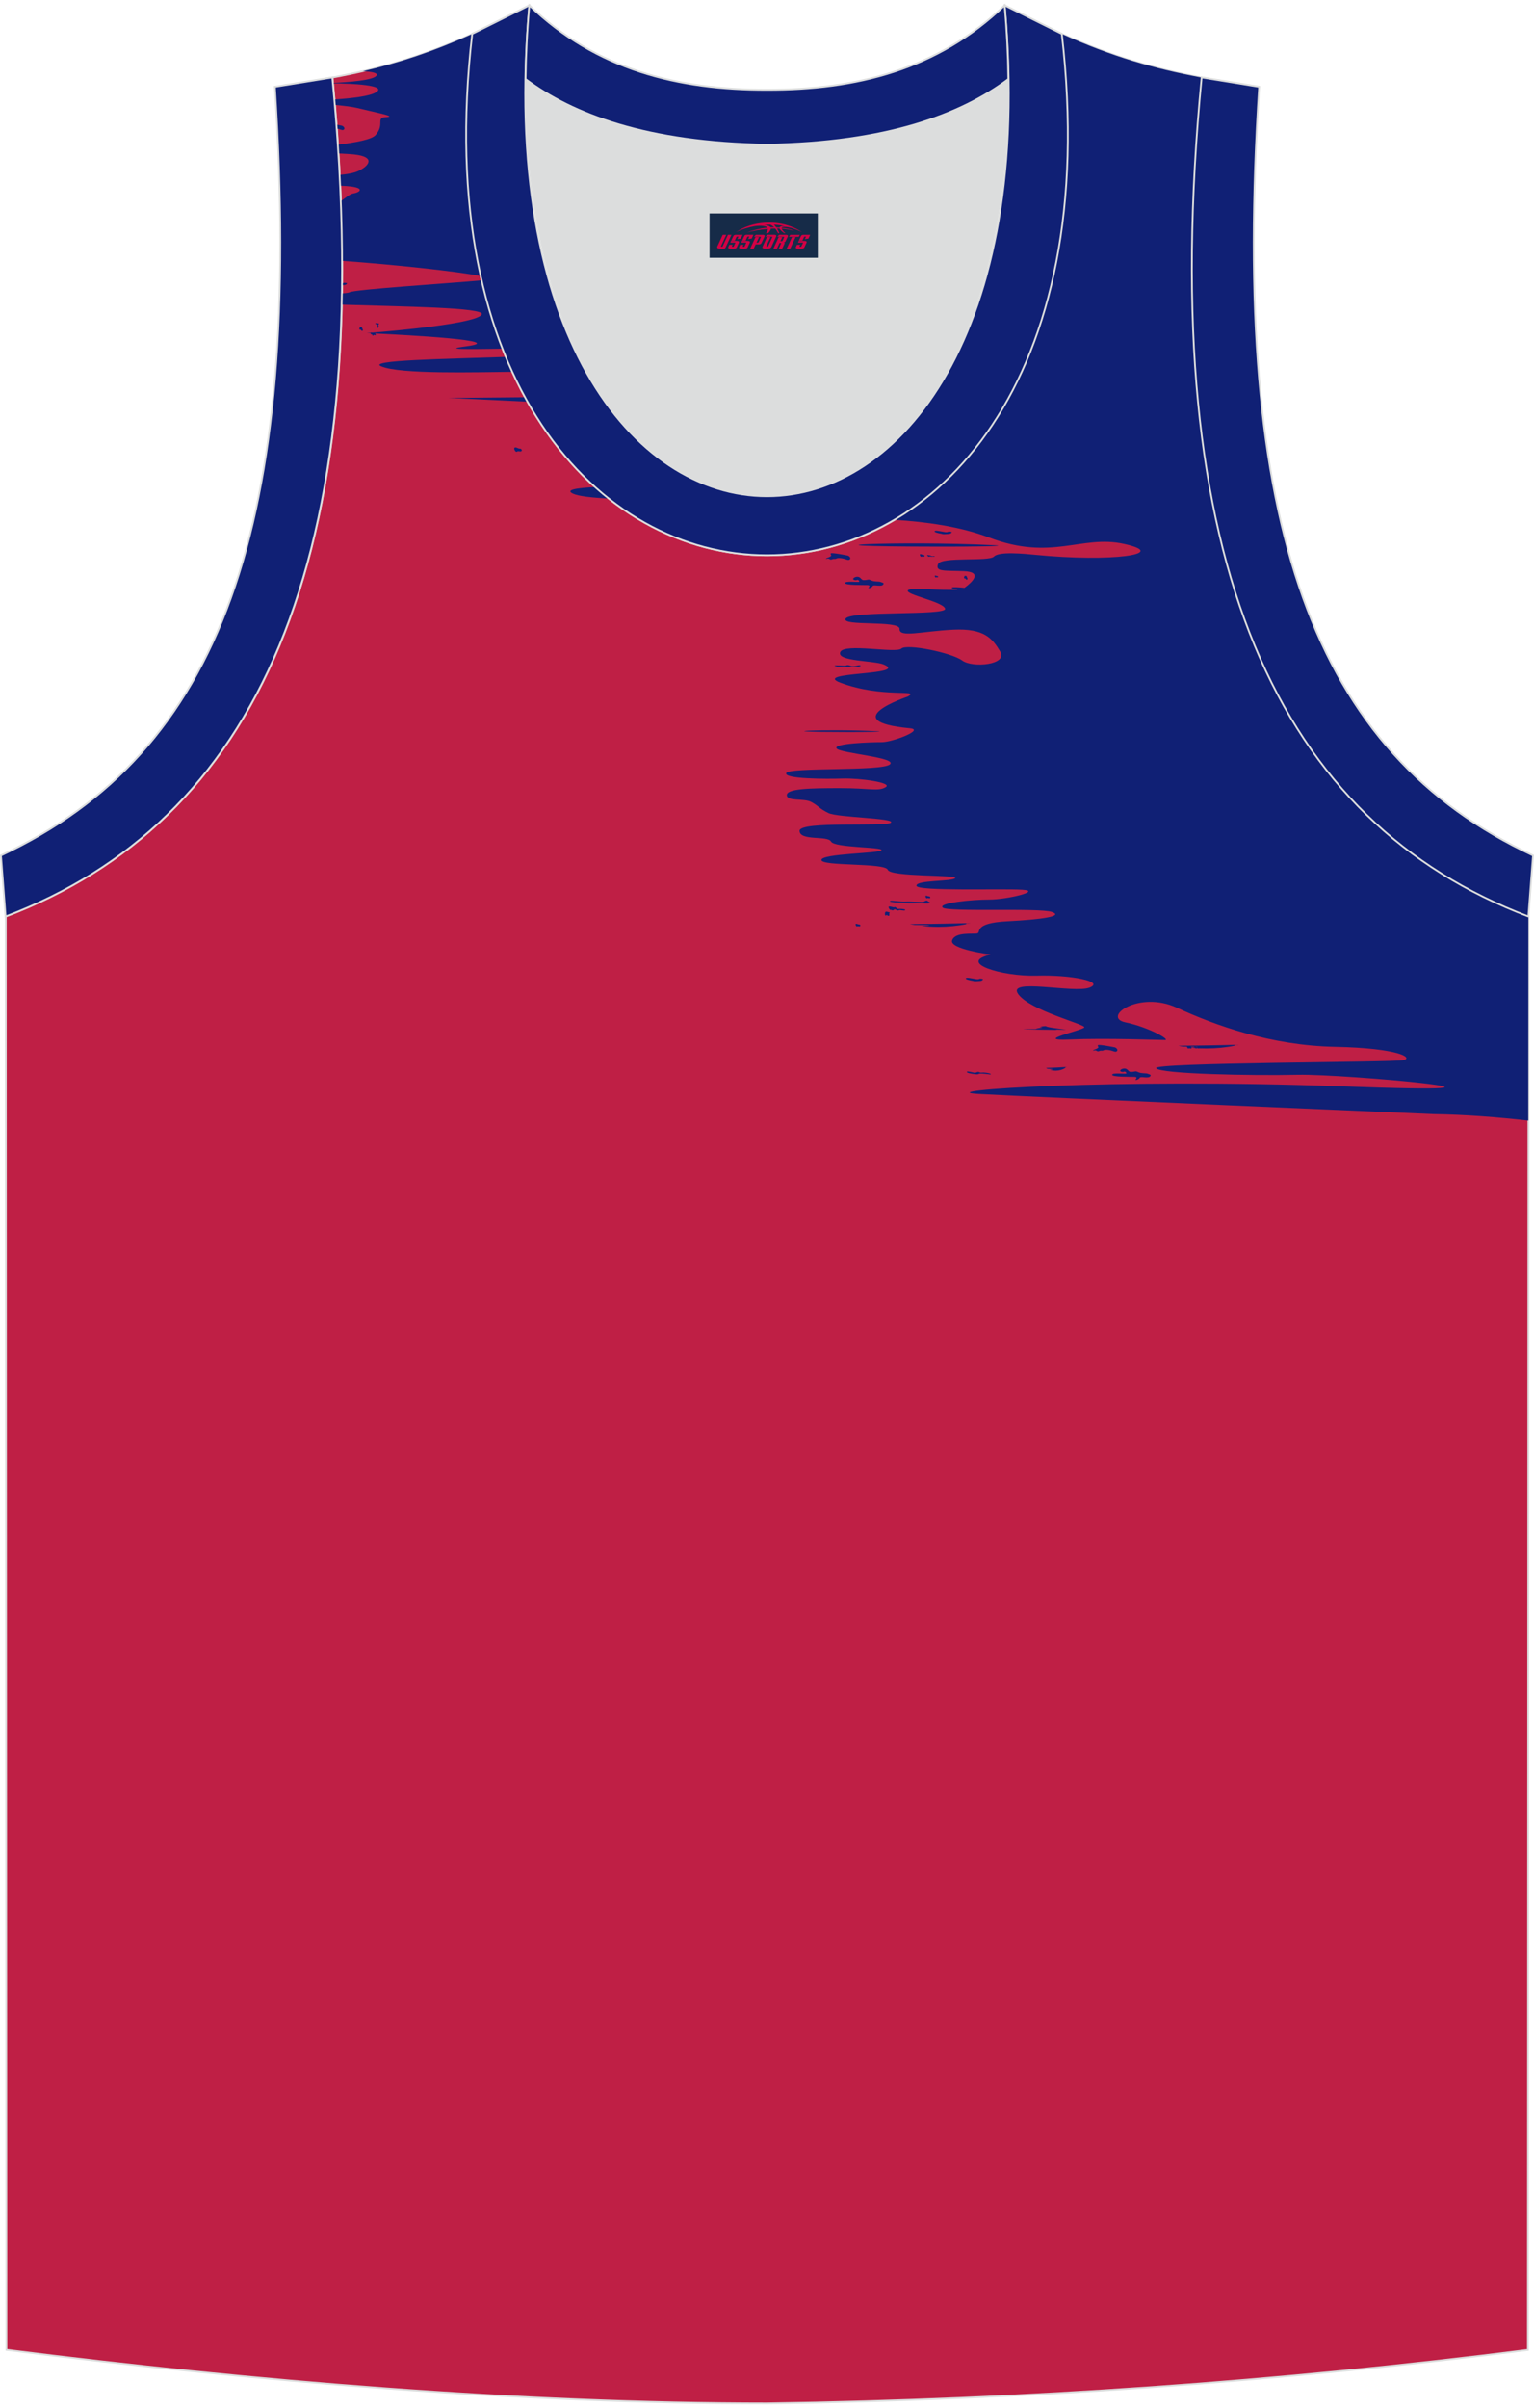 <?xml version="1.0" encoding="utf-8"?>
<!-- Generator: Adobe Illustrator 24.0.1, SVG Export Plug-In . SVG Version: 6.00 Build 0)  -->
<svg xmlns="http://www.w3.org/2000/svg" xmlns:xlink="http://www.w3.org/1999/xlink" version="1.1" id="图层_1" x="0px" y="0px" width="338.74px" height="531.5px" viewBox="0 0 340.03 532.01" enable-background="new 0 0 340.03 532.01" xml:space="preserve">
<g>
	
		<path fill-rule="evenodd" clip-rule="evenodd" fill="#BF1F45" stroke="#DCDDDD" stroke-width="0.4" stroke-miterlimit="22.926" d="   M170.07,531.81c57.55-0.83,113.68-4.88,168.6-11.86l0.14-317.61c-54.7-20.78-82.92-77.27-72.42-185.92h0.02   c-10.68-2-19.8-4.62-31.02-9.67c17.85,154.06-148.54,154.06-130.69,0c-11.22,5.04-20.33,7.67-31.02,9.67h0.02   c10.5,108.64-17.72,165.11-72.42,185.9l0.14,317.61C55.89,526.86,115.18,531.81,170.07,531.81z"/>
	<path fill-rule="evenodd" clip-rule="evenodd" fill="#102075" d="M317.82,246.12c0,0-89.06-3.8-100.83-4.47   c-11.77-0.67,29.19-3.58,80.64-1.68c51.45,1.9,0.46-2.79-9.92-2.57c-10.38,0.22-30.4-0.17-31.44-1.45   c-1.04-1.29,52.49-1.29,54.8-1.79c2.31-0.5-1.04-2.68-15.17-2.96c-14.13-0.28-26.59-4.75-35.02-8.66   c-8.42-3.91-16.73,2.12-11.42,3.24c5.31,1.12,10.04,3.91,8.77,3.91c-1.27,0-13.04-0.45-21.23-0.11c-8.19,0.34,3-2.01,3.35-2.68   c0.35-0.67-12-3.69-14.65-7.38c-2.65-3.69,12.34-0.11,15.81-1.45c3.46-1.34-4.1-2.85-11.77-2.63c-7.67,0.22-17.77-2.9-10.1-4.69   c0,0-9.23-1.17-8.59-3.13c0.63-1.96,4.73-1.34,5.6-1.56c0.87-0.22-0.98-2.29,6.63-2.68c7.61-0.39,12.63-1.12,9.86-2.07   c-2.77-0.95-23.02,0.06-24.17-0.95c-1.15-1.01,6.35-1.79,10.32-1.79c3.98,0,11.83-1.9,7.27-2.18c-4.56-0.28-23.36,0.39-23.42-0.89   c-0.06-1.29,8.02-0.89,8.59-1.68c0.58-0.78-14.31-0.22-14.94-1.84c-0.63-1.62-14.71-0.73-14.71-2.18c0-1.45,13.09-1.45,13.32-2.18   c0.23-0.73-10.44-0.5-11.19-1.9c-0.75-1.4-6.86-0.06-6.98-2.35c-0.11-2.29,19.15-0.84,20.25-1.84c1.1-1.01-11.77-1.12-13.84-2.12   c-2.08-1.01-2.13-1.56-3.81-2.46c-1.67-0.89-5.37-0.06-5.42-1.51c-0.06-1.45,5.19-1.56,11.77-1.56c6.58,0,8.54,0.78,10.15-0.22   c1.62-1.01-5.83-2.01-9.52-1.9c-3.69,0.11-13.15,0.11-12.52-1.23c0.63-1.34,21.17-0.34,22.96-1.9c1.79-1.56-11.13-2.45-11.82-3.57   c-0.69-1.12,7.71-1.37,10.04-1.37c2.34,0,9.59-2.75,6.23-3.07c-16.75-1.59-0.51-7.01-0.45-7.05c2.9-1.69-5.75,0.44-15-3.07   c-6.4-2.43,15.44-1.59,9.63-4.02c-2.13-0.89-10.5-0.67-9.63-2.74c0.86-2.07,12.34,0.34,13.55-0.78c1.21-1.12,11.1,0.9,13.47,2.63   c2.36,1.73,10.18,0.94,8.45-1.96c-1.73-2.9-3.52-5.2-10.44-4.86c-6.92,0.34-12,1.84-11.88-0.17c0.12-2.01-13.04-0.5-11.94-2.29   c1.1-1.79,22.38-0.61,22.04-2.18c-0.35-1.56-8.94-3.13-8.25-4.08c0.57-0.78,7.5,0.16,10.95-0.17c-0.03-0.09-0.08-0.16-0.24-0.16   c-0.38,0-1.16-0.08-0.94-0.32c0.14-0.09,1.64-0.05,2.76,0.09c0.03-0.02,0.06-0.04,0.09-0.06c1.73-1.28,3.98-3.46-0.23-3.63   c-4.21-0.17-6.4,0.17-5.71-1.56c0.69-1.73,11.31-0.5,12.4-1.68c1.1-1.17,6.69-0.62,9.24-0.37c16.59,1.64,29.97-0.13,19.59-2.43   c-9.47-2.1-15.96,3.91-29.95-1.43c-6.32-2.41-14.06-3.49-20.98-3.9c25.14-14.84,43.73-50.72,37.13-107.67   c11.22,5.05,20.34,7.67,31.02,9.67h-0.02c-10.5,108.65,17.72,165.14,72.42,185.92l-0.02,45.2   C332.04,246.79,324.8,246.22,317.82,246.12L317.82,246.12z M134.99,109.72c-3.88-0.2-6.78-0.53-7.96-1.08   c-1.81-0.84,0.65-1.26,4.94-1.47C132.96,108.06,133.96,108.91,134.99,109.72L134.99,109.72z M116.97,88.25   c-9.31-0.45-17.51-0.84-17.51-0.84s7.63-0.03,16.97-0.14C116.6,87.59,116.79,87.92,116.97,88.25L116.97,88.25z M113.57,81.63   c-8.22,0.08-24.81,0.57-29.06-1.21c-3.31-1.38,14.34-1.63,27.65-2.09C112.62,79.44,113.08,80.56,113.57,81.63L113.57,81.63z    M111.42,76.51c-7.44,0.1-13.82,0.22-8.07-0.53c9.74-1.28-13.31-2.51-20.2-2.84c0.01,0.02,0.02,0.04,0.02,0.07   c0.13,0.16,0.22,0.19,0.07,0.27l0,0l0,0c-0.07,0.23-0.31-0.17-0.38,0c-0.1,0.14-0.27,0.19-0.32,0.06   c-0.05-0.12-0.04-0.29-0.19-0.21c-0.09,0.08-0.19-0.09-0.18-0.24l-0.89-0.04l0.93-0.07c0.01-0.01,0.02-0.02,0.03-0.03   c0.06-0.06,0.14-0.03,0.23,0.01c4.87-0.39,23.21-2.01,24.31-4.04c0.84-1.56-17.78-1.74-31.01-2.17c0.02-0.83,0.04-1.66,0.05-2.5   c0.84-0.05,1.45-0.13,1.66-0.24c1.25-0.66,20.73-1.87,29.32-2.65C108.05,66.76,109.59,71.82,111.42,76.51L111.42,76.51z    M106.6,60.43c-4.87-1.03-19.47-2.58-30.75-3.39c-0.02-4.31-0.11-8.72-0.29-13.23c0.99-0.69,1.96-1.58,2.77-1.71   c1.67-0.28,2.88-1.45-2.42-1.68l-0.49-0.02c-0.04-0.8-0.08-1.6-0.12-2.4c3.39-0.31,4.19-0.85,5.05-1.38c1.44-0.89,3.06-2.9-3-3.24   c-0.72-0.04-1.5-0.09-2.32-0.13c-0.04-0.65-0.08-1.3-0.12-1.95c3.99-0.48,7.48-1.16,8.32-2.1c2.19-2.46-0.12-3.91,2.42-4.02   c2.54-0.11-2.88-1.12-6.46-2.01c-0.99-0.25-2.82-0.48-4.96-0.68l-0.1-1.21c4.07-0.26,7.85-0.74,9.21-1.58   c2.66-1.63-5.58-1.94-9.54-2l-0.01-0.08c3.23-0.15,9.3-0.57,9.72-1.72c0.19-0.52-1.17-0.76-3.05-0.88   c7.96-1.84,15.44-4.31,24.22-8.25C102.3,27.43,103.25,45.31,106.6,60.43L106.6,60.43z M74.6,26.86c0.02,0.29,0.04,0.57,0.06,0.86   c0.86,0.17,1.25,0.5,1.55,0.24c0.33-0.24,0.02-0.72-0.44-0.87l0,0l0,0C75.77,27.09,75.25,26.98,74.6,26.86L74.6,26.86z    M75.85,62.03l0,0.41c0.09-0.01,0.15-0.02,0.46-0.03c0.55-0.05,0.63-0.4,0.63-0.4s-0.51-0.21-0.87-0.05   C76,62,75.93,62.02,75.85,62.03L75.85,62.03z M115.57,99.19c-0.14,0.24-0.71-0.11-0.98,0.13c-0.28,0.24-0.8-0.64-0.53-0.87   c0.28-0.24,0.82,0.25,1.15,0.21C115.54,98.61,115.84,99.08,115.57,99.19L115.57,99.19L115.57,99.19L115.57,99.19z M83.39,70.84   L83.39,70.84L83.39,70.84c-0.47,0.03,0.01,0.32,0.13,0.27c0.15-0.02-0.01,0.11,0.1,0.24c0.11,0.12,0.1,0.24,0,0.38   c-0.1,0.2,0.15,0.3,0.13,0.21c-0.02-0.09,0.13-0.22,0.17-0.31c0.03-0.08,0.09-0.14-0.07-0.26c-0.14-0.1,0.09-0.14,0.14-0.34   c0.04-0.2-0.19-0.16-0.28-0.13C83.62,70.92,83.39,70.84,83.39,70.84L83.39,70.84z M79.97,71.73L79.97,71.73L79.97,71.73   c-0.32-0.05-0.15,0.14-0.31,0.27c-0.06,0.11,0.09,0.41,0.21,0.3c0.15-0.08,0.26,0.42,0.48,0.23c0.22-0.19,0.01-0.23-0.05-0.55   C80.23,71.65,79.97,71.73,79.97,71.73L79.97,71.73z M264.08,231.52L264.08,231.52L264.08,231.52c0.06-0.02,0.08-0.06,0.07-0.12   c0.24,0.02,0.49,0.04,0.73,0.06c0.02,0.02,0.03,0.03,0.04,0.02c0.03-0.03,0.19,0.16,0.32,0.05l0.05-0.04l0.17,0.01l0.04,0.02   c0.15,0.04,0.23,0.07,0.29,0.02c0.06-0.05,0.44,0.06,0.55,0c0.31,0.01,0.63,0.02,0.94,0.02h0.27c2.1-0.01,4.2-0.21,6.11-0.61   c-0.06-0.05-0.05-0.1,0.03-0.15l0,0l0.75-0.02c0.05-0.01,0.09-0.02,0.14-0.03c-3.1,0.07-8.36,0.18-13.4,0.21   c0.34,0.07,0.69,0.14,1.04,0.19l0.88,0.01c0.02,0.2,0.25,0.52,0.36,0.41C263.62,231.43,264.01,231.69,264.08,231.52L264.08,231.52z    M263.95,231.17c0.08,0.03,0.15,0.1,0.18,0.17l0.64-0.03c-0.03-0.06-0.04-0.11-0.01-0.12   C264.55,231.18,264.28,231.18,263.95,231.17L263.95,231.17z M264.87,231.19c0.13,0.02,0.34,0.08,0.4,0.09l0.04,0   c0.03-0.02,0.05-0.05,0.11-0.01C265.61,231.24,265.47,231.21,264.87,231.19L264.87,231.19z M219.53,237.34   c0.47-0.14-0.81-0.43-1.42-0.44c-0.61-0.01-0.73,0.1-1.04-0.07c-0.28-0.19-0.7,0.07-0.88,0.12c-0.15,0.08-1.54-0.39-1.81-0.26   c-0.27,0.13,0.21,0.36,1.01,0.47c0.8,0.11,1.29,0.23,1.56,0.04C217.26,236.99,219.53,237.34,219.53,237.34L219.53,237.34   L219.53,237.34L219.53,237.34z M255,237.68L255,237.68L255,237.68c0.28-0.3-0.35-0.4-0.69-0.54c-0.43-0.12-1.31,0-1.95-0.3   c-0.68-0.33-0.63-0.16-1.33-0.09c-0.7,0.07-0.72-0.07-1.16-0.51c-0.47-0.4-1.26-0.19-1.52,0.14s0.61,0.5,0.79,0.34   c0.18-0.16,0.73,0.28,0.47,0.41c-0.27,0.13-3.06-0.25-3.09,0.27c-0.03,0.52,4.15,0.44,4.87,0.46c0.73,0.02,0.57,0.27,0.34,0.57   c-0.22,0.3,0.72,0.02,0.92-0.38C252.86,237.66,254.66,238.35,255,237.68L255,237.68z M247.11,231.32L247.11,231.32L247.11,231.32   c0,0-3.52-0.72-3.74-0.48c-0.19,0.28,0.35,0.4-0.07,0.66c-0.4,0.29-0.92,0.32-0.99,0.49c-0.1,0.2,0.45-0.18,0.8,0.11   c0.36,0.29,0.56-0.11,1.11-0.04c0.52,0.03,0.25-0.27,1.37-0.17c1.15,0.13,1.61,0.6,1.95,0.3   C247.88,231.95,247.56,231.46,247.11,231.32L247.11,231.32z M217.9,216.2c0,0-0.51-0.21-0.86-0.05c-0.3,0.16-0.67,0.04-1.44-0.09   c-0.77-0.14-1.37-0.26-1.51-0.04c-0.13,0.22,1.02,0.47,1.45,0.53c0.46,0.09,0.16,0.12,0.8,0.11c0.64-0.02,0.35-0.03,0.93-0.06   C217.82,216.55,217.9,216.2,217.9,216.2L217.9,216.2z M190.63,204.45L190.63,204.45L190.63,204.45c0.21-0.07,0.03-0.4-0.21-0.36   c-0.2,0.02-0.54-0.24-0.72-0.13c-0.18,0.1,0.13,0.7,0.31,0.54C190.17,204.37,190.56,204.62,190.63,204.45L190.63,204.45z    M204.87,122.55L204.87,122.55L204.87,122.55c0.18-0.05,0-0.38-0.21-0.36c-0.23,0.04-0.54-0.23-0.72-0.13   c-0.18,0.1,0.16,0.68,0.31,0.54C204.42,122.47,204.8,122.72,204.87,122.55L204.87,122.55z M207.17,122.55L207.17,122.55   L207.17,122.55c0.12-0.05-0.11-0.12-0.46-0.08c-0.29-0.02-0.29,0.04-0.43-0.11c-0.14-0.15-0.14-0.04-0.2-0.04   c-0.06-0.01-0.43-0.12-0.52-0.09c-0.09,0.02,0.13,0.33,0.16,0.3c0.03-0.03,0.19,0.16,0.32,0.05c0.12-0.11,0.09-0.08,0.26-0.01   c0.15,0.04,0.23,0.07,0.29,0.02C206.65,122.52,207.1,122.66,207.17,122.55L207.17,122.55z M207.92,127.13L207.92,127.13   L207.92,127.13c0.12-0.05-0.01-0.26-0.16-0.24c-0.15,0.02-0.39-0.2-0.52-0.09c-0.12,0.11,0.11,0.5,0.24,0.39   C207.6,127.08,207.85,127.24,207.92,127.13L207.92,127.13z M190.69,146.84L190.69,146.84L190.69,146.84   c0.3-0.15-0.24-0.28-0.74-0.1c-0.5,0.11-1.06,0.22-1.45,0.02c-0.4-0.2-0.8-0.17-1.01-0.04c-0.24,0.1-2.28-0.12-2.46-0.01   c-0.21,0.13,1.16,0.39,1.4,0.29c0.26-0.07,0.75-0.01,1.33,0.03C188.33,147.07,190.5,147.06,190.69,146.84L190.69,146.84z    M197.16,201.6L197.16,201.6L197.16,201.6c0.21-0.19-0.13-0.21-0.36-0.29c-0.2-0.04-0.4-0.14-0.55,0.05   c-0.16,0.19-0.12,0.98,0.19,0.71c0.31-0.27,0.22,0.13,0.43,0.11c0.2-0.02,0.38-0.12,0.28-0.24   C197.03,201.82,197.1,201.65,197.16,201.6L197.16,201.6z M200.6,200.92L200.6,200.92L200.6,200.92c0.29-0.1-0.3-0.28-0.97-0.29   c-0.67-0.01-0.61,0.11-0.94-0.21c-0.33-0.31-0.37-0.17-0.49-0.12c-0.14,0.02-1-0.27-1.18-0.16c-0.18,0.11,0.24,0.83,0.36,0.72   c0.12-0.11,0.45,0.26,0.69,0.04c0.25-0.22,0.22-0.19,0.55-0.05c0.31,0.16,0.51,0.21,0.66,0.07   C199.45,200.79,200.5,201.17,200.6,200.92L200.6,200.92z M206.14,198.23L206.14,198.23L206.14,198.23c0.18-0.05,0-0.38-0.21-0.36   c-0.23,0.04-0.54-0.23-0.72-0.13c-0.18,0.1,0.13,0.7,0.31,0.54C205.68,198.14,206.07,198.4,206.14,198.23L206.14,198.23z    M205.92,199.35L205.92,199.35L205.92,199.35c0.29-0.04,0.19-0.22,0.13-0.22c-0.06,0-0.29-0.08-0.45-0.26   c-0.16-0.18-0.58,0.02-0.83,0.18c-0.27,0.13-2.86-0.1-4.06-0.03c-1.19,0.07-3.14-0.29-3.38-0.13c-0.24,0.16,0.15,0.24,2.12,0.37   c1.97,0.13,2.49,0.16,3.74,0.09C204.45,199.28,205.68,199.62,205.92,199.35L205.92,199.35z M195.8,128.71L195.8,128.71   L195.8,128.71c0.28-0.3-0.35-0.4-0.69-0.54c-0.43-0.12-1.31,0-1.95-0.3c-0.68-0.33-0.63-0.16-1.33-0.09   c-0.7,0.07-0.72-0.07-1.16-0.51c-0.47-0.4-1.26-0.2-1.52,0.14c-0.26,0.33,0.61,0.5,0.79,0.34c0.18-0.16,0.73,0.28,0.47,0.41   c-0.27,0.13-3.06-0.25-3.09,0.27c-0.03,0.52,4.15,0.44,4.87,0.46c0.73,0.02,0.57,0.27,0.34,0.57c-0.22,0.3,0.72,0.02,0.92-0.38   C193.65,128.69,195.46,129.39,195.8,128.71L195.8,128.71z M187.9,122.35L187.9,122.35L187.9,122.35c0,0-3.52-0.72-3.74-0.48   c-0.19,0.28,0.35,0.4-0.07,0.66c-0.4,0.29-0.92,0.32-0.99,0.49c-0.1,0.2,0.45-0.18,0.8,0.11c0.36,0.29,0.56-0.11,1.11-0.04   c0.52,0.03,0.25-0.27,1.37-0.17c1.15,0.13,1.61,0.6,1.95,0.3C188.68,122.98,188.36,122.49,187.9,122.35L187.9,122.35z M214,126.85   L214,126.85L214,126.85c-0.32-0.05-0.15,0.14-0.31,0.27c-0.06,0.11,0.09,0.41,0.21,0.3c0.15-0.08,0.26,0.42,0.48,0.23   c0.22-0.19,0.01-0.23-0.05-0.55C214.26,126.78,214,126.85,214,126.85L214,126.85z M212.74,129.81c0.16-0.03,0.31-0.05,0.45-0.09   c-0.19,0-0.34,0.02-0.42,0.07L212.74,129.81L212.74,129.81z M210.97,117.14c0,0-0.51-0.21-0.86-0.05c-0.3,0.16-0.67,0.04-1.44-0.09   c-0.77-0.14-1.37-0.26-1.51-0.04c-0.13,0.22,1.02,0.47,1.45,0.53c0.46,0.09,0.16,0.12,0.8,0.11c0.64-0.02,0.35-0.03,0.93-0.06   C210.89,117.49,210.97,117.14,210.97,117.14L210.97,117.14z M234.18,227.41l-0.26-0.02l0,0c-0.03-0.05,2.37,0.06,2.39,0.01   c-1.49-0.24-3.88-0.41-4.51-0.77h-0.09c-0.42,0-0.83,0.07-1.24,0.21c1.53,0.15-0.41,0.12-0.87,0.4c-6.49,0.03,0.01,0.14,4.64,0.21   C234.21,227.43,234.2,227.42,234.18,227.41L234.18,227.41z M236.44,235.7c0.02-0.01,0.03-0.02,0.05-0.03   c-1.07,0.07-2.9,0.18-4.64,0.21c0.12,0.07,0.24,0.14,0.36,0.19c1.5,0.04,1.34,0.13,0.51,0.21c0.4,0.13,0.82,0.2,1.24,0.21h0.09   c0.73-0.01,1.46-0.21,2.11-0.61c-0.02-0.05-0.02-0.1,0.01-0.15l0,0L236.44,235.7L236.44,235.7z M214.97,203.82   c0.05-0.01,0.09-0.02,0.14-0.03c-3.1,0.07-8.36,0.18-13.4,0.21c0.34,0.07,0.69,0.14,1.04,0.19c4.34,0.04,3.86,0.13,1.48,0.21   c1.17,0.13,2.37,0.2,3.58,0.21h0.27c2.1-0.01,4.2-0.21,6.11-0.61c-0.06-0.05-0.05-0.1,0.03-0.15l0,0L214.97,203.82L214.97,203.82z    M194.44,161.28c-11.21-0.56-26.41,0.15-6.45,0.17C191.53,161.46,196.67,161.4,194.44,161.28L194.44,161.28z M220.28,120.05   c-20.78-1.03-48.95,0.28-11.96,0.32C214.89,120.39,224.41,120.26,220.28,120.05z"/>
	<path fill-rule="evenodd" clip-rule="evenodd" fill="#DCDDDD" d="M170.02,31.33c26.54-0.42,43.05-6.71,53.45-14.5   c0.02-0.06,0.03-0.12,0.05-0.18c1.15,124.11-108.15,124.11-107,0c0.02,0.06,0.03,0.12,0.05,0.18   C126.97,24.62,143.49,30.91,170.02,31.33z"/>
	
	
		<path fill-rule="evenodd" clip-rule="evenodd" fill="#102075" stroke="#DCDDDD" stroke-width="0.4" stroke-miterlimit="22.926" d="   M338.78,202.32c-54.7-20.78-82.92-77.27-72.42-185.92l12.75,2.07c-6.32,97.71,12.05,147.58,60.71,170.34L338.78,202.32z"/>
	
		<path fill-rule="evenodd" clip-rule="evenodd" fill="#102075" stroke="#DCDDDD" stroke-width="0.4" stroke-miterlimit="22.926" d="   M1.24,202.32c54.7-20.78,82.92-77.27,72.42-185.92l-12.74,2.07c6.32,97.71-12.05,147.58-60.71,170.34L1.24,202.32z"/>
	
		<path fill-rule="evenodd" clip-rule="evenodd" fill="#102075" stroke="#DCDDDD" stroke-width="0.4" stroke-miterlimit="22.926" d="   M117.33,0.43c-13.02,145.03,118.38,145.03,105.37,0l12.66,6.31c17.85,154.06-148.54,154.06-130.69,0L117.33,0.43z"/>
	
		<path fill-rule="evenodd" clip-rule="evenodd" fill="#102075" stroke="#DCDDDD" stroke-width="0.4" stroke-miterlimit="22.926" d="   M117.33,0.43c14.87,14.31,33.03,18.75,52.68,18.7c19.66,0.05,37.81-4.4,52.68-18.7c0.5,5.63,0.77,11.02,0.82,16.19   c-0.02,0.06-0.03,0.13-0.05,0.19c-10.4,7.8-26.92,14.07-53.45,14.5c-26.54-0.42-43.05-6.71-53.46-14.5   c-0.02-0.06-0.03-0.13-0.05-0.19C116.56,11.45,116.82,6.06,117.33,0.43z"/>
</g>
<g id="tag_logo">
	<rect y="46.54" fill="#162B48" width="24" height="9.818" x="157.28"/>
	<g>
		<path fill="#D30044" d="M173.24,49.73l0.005-0.011c0.131-0.311,1.085-0.262,2.351,0.071c0.715,0.24,1.44,0.54,2.193,0.9    c-0.218-0.147-0.447-0.289-0.682-0.42l0.011,0.005l-0.011-0.005c-1.478-0.845-3.218-1.418-5.1-1.62    c-1.282-0.115-1.658-0.082-2.411-0.055c-2.449,0.142-4.68,0.905-6.458,2.095c1.26-0.638,2.722-1.075,4.195-1.336    c1.467-0.18,2.476-0.033,2.771,0.344c-1.691,0.175-3.469,0.633-4.555,1.075c1.156-0.338,2.967-0.665,4.647-0.813    c0.016,0.251-0.115,0.567-0.415,0.96h0.475c0.376-0.382,0.584-0.725,0.595-1.004c0.333-0.022,0.66-0.033,0.971-0.033    C172.07,50.17,172.28,50.52,172.48,50.91h0.262c-0.125-0.344-0.295-0.687-0.518-1.036c0.207,0,0.393,0.005,0.567,0.011    c0.104,0.267,0.496,0.66,1.058,1.025h0.245c-0.442-0.365-0.753-0.753-0.835-1.004c1.047,0.065,1.696,0.224,2.885,0.513    C175.06,49.99,174.32,49.82,173.24,49.73z M170.8,49.64c-0.164-0.295-0.655-0.485-1.402-0.551    c0.464-0.033,0.922-0.055,1.364-0.055c0.311,0.147,0.589,0.344,0.84,0.589C171.34,49.62,171.07,49.63,170.8,49.64z M172.78,49.69c-0.224-0.016-0.458-0.027-0.715-0.044c-0.147-0.202-0.311-0.398-0.502-0.6c0.082,0,0.164,0.005,0.24,0.011    c0.72,0.033,1.429,0.125,2.138,0.273C173.27,49.29,172.89,49.45,172.78,49.69z"/>
		<path fill="#D30044" d="M160.2,51.27L159.03,53.82C158.85,54.19,159.12,54.33,159.6,54.33l0.873,0.005    c0.115,0,0.251-0.049,0.327-0.175l1.342-2.891H161.36L160.14,53.9H159.97c-0.147,0-0.185-0.033-0.147-0.125l1.156-2.504H160.2L160.2,51.27z M162.06,52.62h1.271c0.36,0,0.584,0.125,0.442,0.425L163.3,54.08C163.2,54.3,162.93,54.33,162.7,54.33H161.78c-0.267,0-0.442-0.136-0.349-0.333l0.235-0.513h0.742L162.23,53.86C162.21,53.91,162.25,53.92,162.31,53.92h0.18    c0.082,0,0.125-0.016,0.147-0.071l0.376-0.813c0.011-0.022,0.011-0.044-0.055-0.044H161.89L162.06,52.62L162.06,52.62z M162.88,52.55h-0.78l0.475-1.025c0.098-0.218,0.338-0.256,0.578-0.256H164.6L164.21,52.11L163.43,52.23l0.262-0.562H163.4c-0.082,0-0.12,0.016-0.147,0.071L162.88,52.55L162.88,52.55z M164.47,52.62L164.3,52.99h1.069c0.06,0,0.06,0.016,0.049,0.044    L165.04,53.85C165.02,53.9,164.98,53.92,164.9,53.92H164.72c-0.055,0-0.104-0.011-0.082-0.06l0.175-0.376H164.07L163.84,54C163.74,54.19,163.92,54.33,164.19,54.33h0.916c0.24,0,0.502-0.033,0.605-0.251l0.475-1.031c0.142-0.3-0.082-0.425-0.442-0.425H164.47L164.47,52.62z M165.28,52.55l0.371-0.818c0.022-0.055,0.06-0.071,0.147-0.071h0.295L165.83,52.22l0.791-0.115l0.387-0.845H165.56c-0.24,0-0.48,0.038-0.578,0.256L164.51,52.55L165.28,52.55L165.28,52.55z M167.68,53.01h0.278c0.087,0,0.153-0.022,0.202-0.115    l0.496-1.075c0.033-0.076-0.011-0.12-0.125-0.12H167.13l0.431-0.431h1.522c0.355,0,0.485,0.153,0.393,0.355l-0.676,1.445    c-0.06,0.125-0.175,0.333-0.644,0.327l-0.649-0.005L167.07,54.33H166.29l1.178-2.558h0.785L167.68,53.01L167.68,53.01z     M170.27,53.82c-0.022,0.049-0.06,0.076-0.142,0.076h-0.191c-0.082,0-0.109-0.027-0.082-0.076l0.944-2.051h-0.785l-0.987,2.138    c-0.125,0.273,0.115,0.415,0.453,0.415h0.72c0.327,0,0.649-0.071,0.769-0.322l1.085-2.384c0.093-0.202-0.06-0.355-0.415-0.355    h-1.533l-0.431,0.431h1.38c0.115,0,0.164,0.033,0.131,0.104L170.27,53.82L170.27,53.82z M172.99,52.69h0.278    c0.087,0,0.158-0.022,0.202-0.115l0.344-0.753c0.033-0.076-0.011-0.12-0.125-0.12h-1.402l0.425-0.431h1.527    c0.355,0,0.485,0.153,0.393,0.355l-0.529,1.124c-0.044,0.093-0.147,0.18-0.393,0.18c0.224,0.011,0.256,0.158,0.175,0.327    l-0.496,1.075h-0.785l0.54-1.167c0.022-0.055-0.005-0.087-0.104-0.087h-0.235L172.22,54.33h-0.785l1.178-2.558h0.785L172.99,52.69L172.99,52.69z M175.56,51.78L174.38,54.33h0.785l1.184-2.558H175.56L175.56,51.78z M177.07,51.71l0.202-0.431h-2.1l-0.295,0.431    H177.07L177.07,51.71z M177.05,52.62h1.271c0.36,0,0.584,0.125,0.442,0.425l-0.475,1.031c-0.104,0.218-0.371,0.251-0.605,0.251    h-0.916c-0.267,0-0.442-0.136-0.349-0.333l0.235-0.513h0.742L177.22,53.86c-0.022,0.049,0.022,0.06,0.082,0.06h0.18    c0.082,0,0.125-0.016,0.147-0.071l0.376-0.813c0.011-0.022,0.011-0.044-0.049-0.044h-1.069L177.05,52.62L177.05,52.62z     M177.86,52.55H177.08l0.475-1.025c0.098-0.218,0.338-0.256,0.578-0.256h1.451l-0.387,0.845l-0.791,0.115l0.262-0.562h-0.295    c-0.082,0-0.12,0.016-0.147,0.071L177.86,52.55z"/>
	</g>
</g>
</svg>